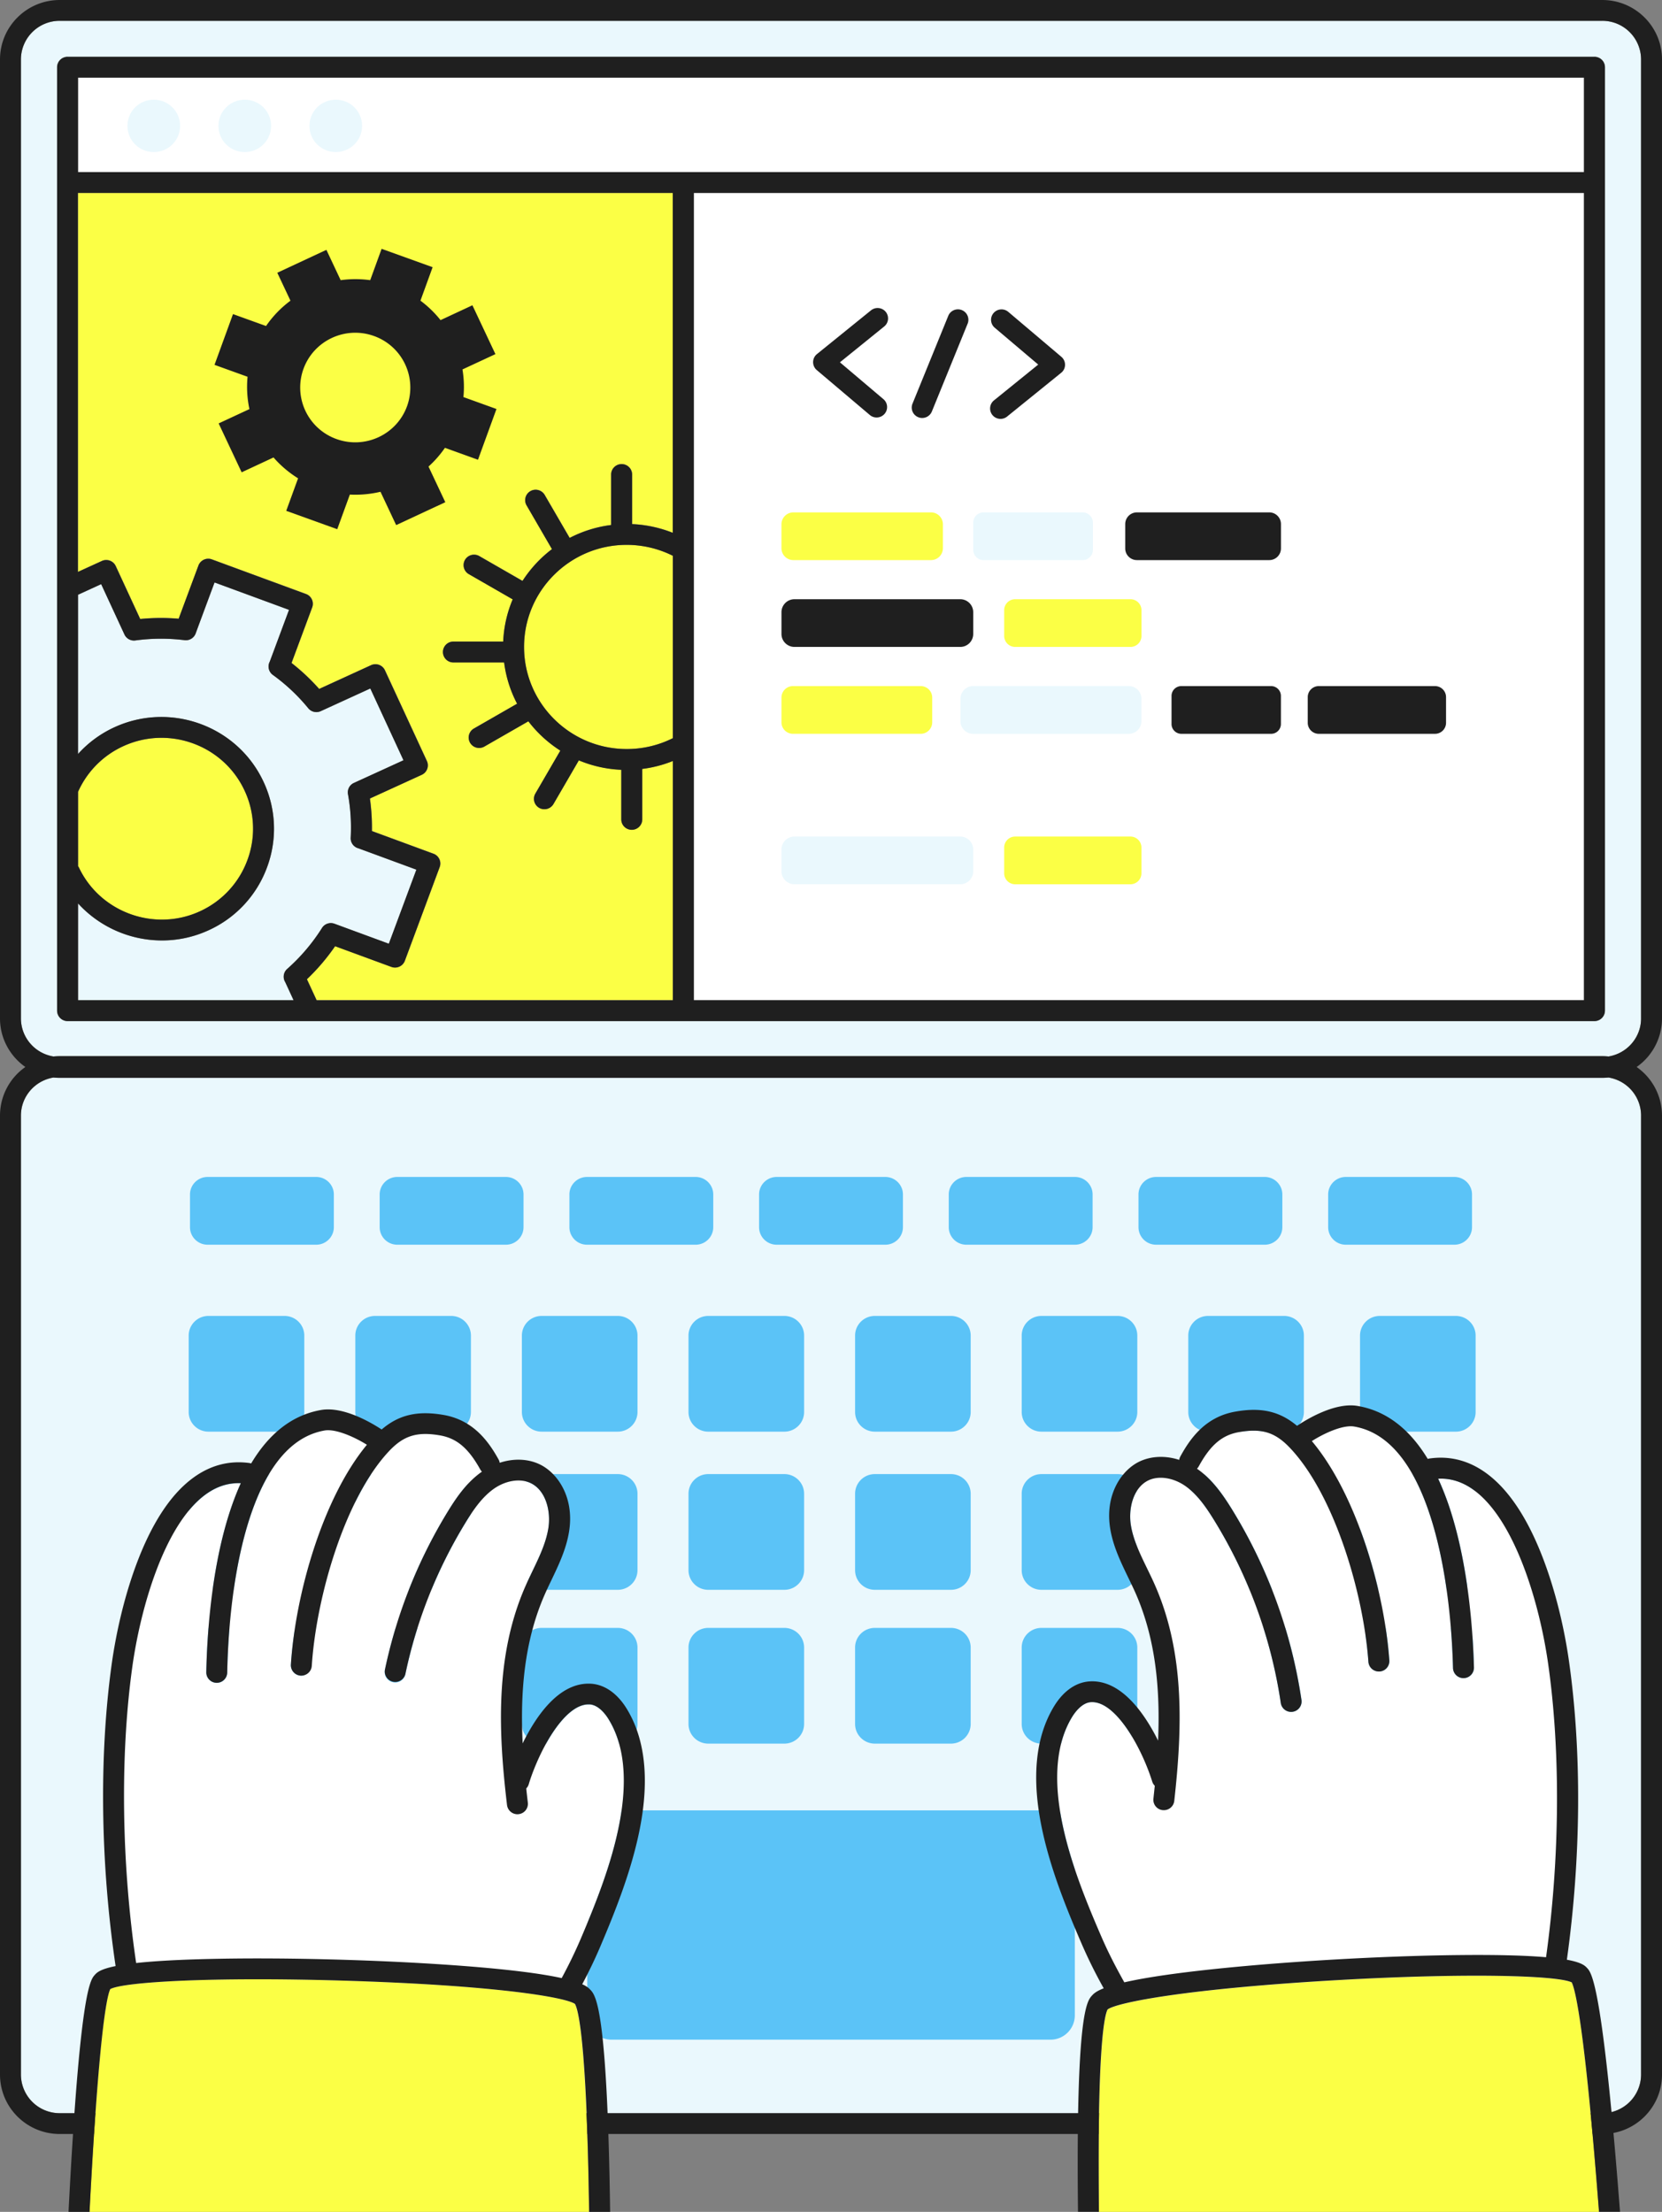 <svg xmlns="http://www.w3.org/2000/svg" viewBox="0 0 127 169"><rect x="0" y="0" width="127" height="169" fill="#808080" stroke="none"/><defs><clipPath id="clippath"><path fill="none" d="M0 0h127v169H0z"/></clipPath><style>.cls-1{fill:#fbff45}.cls-2{fill:#fff}.cls-4{fill:#eaf8fd}.cls-6{fill:#1f1f1f}</style></defs><g clip-path="url(#clippath)" id="_レイヤー_1" data-name="レイヤー_1"><path class="cls-4" d="M122.914 82.33a4.409 4.409 0 01-.478.024H4.564c-.163 0-.323-.01-.479-.024a2.955 2.955 0 00-2.487 2.908v73.274a2.96 2.96 0 002.965 2.95h117.872a2.96 2.96 0 002.965-2.95V85.238c0-1.463-1.079-2.677-2.487-2.908zM24.608 70.908a.801.801 0 01.957-.324l4.152 1.528 2.105-5.661-4.422-1.628a.8.8 0 01-.597-.807 14.098 14.098 0 00-.208-3.329.786.786 0 01.454-.862l3.787-1.732-2.535-5.485-3.787 1.732a.799.799 0 01-.954-.221 14.423 14.423 0 00-2.705-2.546.794.794 0 01-.236-1.018l1.471-3.954-5.692-2.094a760.865 760.865 0 00-1.432 3.867.802.802 0 01-.86.542 14.574 14.574 0 00-3.756.021.803.803 0 01-.836-.455l-1.779-3.847-1.769.811v12.168a8.625 8.625 0 012.795-2.049c4.301-1.966 9.41-.086 11.39 4.192a8.455 8.455 0 01.253 6.531 8.505 8.505 0 01-4.464 4.796 8.514 8.514 0 01-3.559.776 8.686 8.686 0 01-6.413-2.829v7.397h16.471l-.645-1.397a.792.792 0 01.16-.99 14.492 14.492 0 002.66-3.129h-.007z"/><path class="cls-1" d="M15.268 69.634a6.91 6.91 0 003.631-3.902 6.853 6.853 0 00-.205-5.313c-1.609-3.481-5.768-5.013-9.267-3.408a6.945 6.945 0 00-3.465 3.495v5.679a.772.772 0 01.076.128c1.634 3.415 5.771 4.906 9.226 3.326l.003-.003z"/><path class="cls-1" d="M5.962 43.691l1.828-.835a.801.801 0 011.061.39l1.869 4.043a16.053 16.053 0 012.941-.021l.052-.145c.16-.435.378-1.014.593-1.597l.864-2.322a.8.8 0 011.027-.469l7.193 2.646a.795.795 0 01.472 1.021l-1.578 4.247a16.127 16.127 0 012.112 1.984l3.964-1.815a.801.801 0 011.061.39l3.205 6.931c.09.193.097.41.024.607a.804.804 0 01-.416.449l-3.961 1.811c.114.821.166 1.656.153 2.487l4.703 1.732a.8.8 0 01.451.414c.09.193.097.411.024.607l-2.66 7.155a.804.804 0 01-1.027.473l-4.304-1.584a15.958 15.958 0 01-2.154 2.525l.742 1.604h27.223V58.138a9.3 9.3 0 01-2.341.607v3.854c0 .438-.357.797-.801.797s-.801-.355-.801-.797v-3.788a9.403 9.403 0 01-3.243-.721l-1.939 3.336a.8.8 0 01-1.093.29.793.793 0 01-.291-1.087l1.908-3.284a9.425 9.425 0 01-2.442-2.239l-3.361 1.929a.802.802 0 01-1.093-.29.794.794 0 01.291-1.087l3.302-1.897a9.301 9.301 0 01-.992-3.153H34.65a.797.797 0 110-1.594h3.808a9.3 9.3 0 01.725-3.226l-3.354-1.928a.793.793 0 01-.291-1.087.801.801 0 011.092-.29l3.302 1.897a9.414 9.414 0 012.251-2.429l-1.939-3.343a.794.794 0 01.291-1.087.802.802 0 011.093.29l1.908 3.284a9.418 9.418 0 013.17-.987v-3.857c0-.438.357-.797.801-.797s.801.355.801.797v3.788a9.55 9.55 0 013.115.669V14.742H5.962v28.949z"/><path class="cls-1" d="M40.045 49.431c0 4.302 3.517 7.8 7.842 7.8 1.231 0 2.41-.276 3.503-.818l.024-.01V42.465a7.883 7.883 0 00-3.527-.835c-4.325 0-7.842 3.498-7.842 7.8z"/><path class="cls-2" d="M121.038 14.742H53.017v61.682h68.021V14.742zm0-8.811H5.962v7.221h115.076V5.931z"/><path class="cls-4" d="M122.436 1.591H4.564a2.96 2.96 0 00-2.965 2.95v73.274c0 1.463 1.079 2.677 2.487 2.908.156-.017.316-.024.479-.024h117.872c.163 0 .322.01.478.024a2.955 2.955 0 002.487-2.908V4.541a2.96 2.96 0 00-2.965-2.95zm.201 75.63a.8.8 0 01-.801.797H5.164a.8.8 0 01-.801-.797V5.137a.8.8 0 01.801-.797h116.675c.441 0 .801.355.801.797v72.084h-.003z"/><path class="cls-4" d="M13.762 9.618c0 1.104-.898 2.001-2.012 2.001s-2.012-.893-2.012-2.001.898-2.001 2.012-2.001 2.012.894 2.012 2.001zm6.954 0c0 1.104-.898 2.001-2.012 2.001s-2.012-.893-2.012-2.001.898-2.001 2.012-2.001 2.012.894 2.012 2.001zm6.954 0c0 1.104-.898 2.001-2.012 2.001s-2.012-.893-2.012-2.001.898-2.001 2.012-2.001 2.012.894 2.012 2.001z"/><path class="cls-6" d="M66.984 31.899a.79.79 0 01-.517-.19l-4.055-3.433a.794.794 0 01.014-1.221l4.131-3.343a.805.805 0 011.124.114.794.794 0 01-.114 1.118l-3.385 2.739 3.323 2.815a.79.79 0 01.09 1.121.797.797 0 01-.61.28zm9.472.107a.795.795 0 01-.506-1.411l3.385-2.739-3.323-2.815a.791.791 0 01-.09-1.121.8.8 0 011.127-.09l4.054 3.433c.18.152.284.38.281.614a.78.78 0 01-.295.607l-4.131 3.343a.793.793 0 01-.503.179zm-5.986-.069a.773.773 0 01-.302-.059.792.792 0 01-.44-1.035l2.747-6.745a.799.799 0 011.48.597l-2.747 6.745a.8.8 0 01-.742.497h.003z"/><path class="cls-1" d="M71.139 39.15H60.626a.91.91 0 00-.912.907v1.832a.91.91 0 00.912.907h10.513a.91.91 0 00.912-.907v-1.832a.91.91 0 00-.912-.907z"/><path class="cls-4" d="M82.727 39.15h-7.571a.785.785 0 00-.787.783v2.08c0 .432.353.783.787.783h7.571a.785.785 0 00.787-.783v-2.08a.786.786 0 00-.787-.783z"/><path class="cls-6" d="M96.988 39.15h-10.11a.893.893 0 00-.895.89v1.866c0 .492.401.89.895.89h10.11a.893.893 0 00.895-.89V40.04a.892.892 0 00-.895-.89zm-23.615 6.634H60.71a.992.992 0 00-.995.99v1.666c0 .547.446.99.995.99h12.663c.55 0 .995-.443.995-.99v-1.666a.993.993 0 00-.995-.99z"/><path class="cls-1" d="M77.576 45.784h8.806c.465 0 .843.376.843.838v1.97a.841.841 0 01-.843.838h-8.806a.841.841 0 01-.843-.838v-1.97c0-.462.378-.838.843-.838zm-7.224 6.638h-9.756a.879.879 0 00-.881.876v1.894c0 .484.394.876.881.876h9.756a.878.878 0 00.881-.876v-1.894a.878.878 0 00-.881-.876z"/><path class="cls-4" d="M86.254 52.422H74.361a.965.965 0 00-.968.962v1.722c0 .532.433.963.968.963h11.893a.966.966 0 00.968-.963v-1.722a.964.964 0 00-.968-.962zM73.373 63.918H60.71a.992.992 0 00-.995.99v1.666c0 .547.446.99.995.99h12.663c.55 0 .995-.443.995-.99v-1.666a.993.993 0 00-.995-.99z"/><path class="cls-1" d="M86.379 63.918h-8.803a.84.84 0 00-.843.838v1.97a.84.84 0 00.843.838h8.803a.84.84 0 00.843-.838v-1.97a.84.84 0 00-.843-.838z"/><path class="cls-6" d="M97.127 52.422h-6.853a.75.75 0 00-.753.749v2.149c0 .413.337.749.753.749h6.853a.75.75 0 00.753-.749v-2.149a.751.751 0 00-.753-.749zm12.524 0h-8.875a.844.844 0 00-.846.842v1.963c0 .465.379.842.846.842h8.875a.844.844 0 00.847-.842v-1.963a.844.844 0 00-.847-.842zm-76.91-16.77A8.251 8.251 0 0034 34.217l2.525.911 1.412-3.878-2.525-.911a8.086 8.086 0 00-.073-2.111l2.518-1.17-1.758-3.733-2.435 1.135a8.238 8.238 0 00-1.536-1.487l.93-2.557-3.898-1.404-.871 2.394a8.369 8.369 0 00-2.258 0l-1.089-2.315-3.753 1.749 1.006 2.135a8.157 8.157 0 00-1.866 1.935l-2.525-.911-1.412 3.878 2.525.911a8.15 8.15 0 00.142 2.47l-2.351 1.094 1.758 3.736 2.435-1.135a8.28 8.28 0 001.876 1.594l-.905 2.484 3.898 1.404.964-2.646a8.319 8.319 0 002.341-.214l1.197 2.546 3.756-1.749-1.283-2.722h-.003zm-7.027-2.105a4.181 4.181 0 01-2.525-5.361c.791-2.174 3.205-3.298 5.39-2.512a4.181 4.181 0 012.525 5.361c-.791 2.174-3.205 3.298-5.39 2.512z"/><path d="M15.864 89.927h8.3c.742 0 1.346.6 1.346 1.338v2.501c0 .738-.604 1.339-1.346 1.339h-8.3c-.742 0-1.346-.6-1.346-1.339v-2.501c0-.738.603-1.338 1.346-1.338zm14.494 0h8.3c.742 0 1.346.6 1.346 1.338v2.501c0 .738-.603 1.339-1.346 1.339h-8.3c-.742 0-1.346-.6-1.346-1.339v-2.501c0-.738.604-1.338 1.346-1.338zm14.498 0h8.3c.742 0 1.346.6 1.346 1.338v2.501c0 .738-.604 1.339-1.346 1.339h-8.3c-.742 0-1.346-.6-1.346-1.339v-2.501c0-.738.603-1.338 1.346-1.338zm14.494 0h8.3c.742 0 1.346.6 1.346 1.338v2.501c0 .738-.603 1.339-1.346 1.339h-8.3c-.742 0-1.346-.6-1.346-1.339v-2.501c0-.738.604-1.338 1.346-1.338zm14.494 0h8.3c.742 0 1.346.6 1.346 1.338v2.501c0 .738-.604 1.339-1.346 1.339h-8.3c-.742 0-1.346-.6-1.346-1.339v-2.501c0-.738.604-1.338 1.346-1.338zm14.498 0h8.3c.742 0 1.346.6 1.346 1.338v2.501c0 .738-.604 1.339-1.346 1.339h-8.3c-.742 0-1.346-.6-1.346-1.339v-2.501c0-.738.604-1.338 1.346-1.338zm14.494 0h8.3c.742 0 1.346.6 1.346 1.338v2.501c0 .738-.604 1.339-1.346 1.339h-8.3c-.742 0-1.346-.6-1.346-1.339v-2.501c0-.738.604-1.338 1.346-1.338zm-81.093 10.619h-5.816c-.833 0-1.509.672-1.509 1.501v5.84c0 .829.675 1.501 1.509 1.501h5.816c.833 0 1.509-.672 1.509-1.501v-5.84c0-.829-.676-1.501-1.509-1.501zm12.732 0h-5.816c-.833 0-1.509.672-1.509 1.501v5.84c0 .829.675 1.501 1.509 1.501h5.816c.833 0 1.509-.672 1.509-1.501v-5.84c0-.829-.676-1.501-1.509-1.501zm12.729 0h-5.816c-.833 0-1.509.672-1.509 1.501v5.84c0 .829.676 1.501 1.509 1.501h5.816c.833 0 1.509-.672 1.509-1.501v-5.84c0-.829-.675-1.501-1.509-1.501zm12.732 0H54.12c-.833 0-1.509.672-1.509 1.501v5.84c0 .829.675 1.501 1.509 1.501h5.816c.833 0 1.509-.672 1.509-1.501v-5.84c0-.829-.676-1.501-1.509-1.501zm12.729 0h-5.816c-.833 0-1.509.672-1.509 1.501v5.84c0 .829.675 1.501 1.509 1.501h5.816c.833 0 1.509-.672 1.509-1.501v-5.84c0-.829-.675-1.501-1.509-1.501zm12.732 0h-5.816c-.833 0-1.509.672-1.509 1.501v5.84c0 .829.675 1.501 1.509 1.501h5.816c.833 0 1.509-.672 1.509-1.501v-5.84c0-.829-.675-1.501-1.509-1.501zm12.729 0H92.31c-.833 0-1.509.672-1.509 1.501v5.84c0 .829.675 1.501 1.509 1.501h5.816c.833 0 1.509-.672 1.509-1.501v-5.84c0-.829-.676-1.501-1.509-1.501zm-76.383 12.085h-5.816c-.833 0-1.509.672-1.509 1.501v5.84c0 .829.675 1.501 1.509 1.501h5.816c.833 0 1.509-.672 1.509-1.501v-5.84c0-.829-.676-1.501-1.509-1.501zm12.732 0h-5.816c-.833 0-1.509.672-1.509 1.501v5.84c0 .829.675 1.501 1.509 1.501h5.816c.833 0 1.509-.672 1.509-1.501v-5.84c0-.829-.676-1.501-1.509-1.501zm12.729 0h-5.816c-.833 0-1.509.672-1.509 1.501v5.84c0 .829.676 1.501 1.509 1.501h5.816c.833 0 1.509-.672 1.509-1.501v-5.84c0-.829-.675-1.501-1.509-1.501zm12.732 0H54.12c-.833 0-1.509.672-1.509 1.501v5.84c0 .829.675 1.501 1.509 1.501h5.816c.833 0 1.509-.672 1.509-1.501v-5.84c0-.829-.676-1.501-1.509-1.501zm12.729 0h-5.816c-.833 0-1.509.672-1.509 1.501v5.84c0 .829.675 1.501 1.509 1.501h5.816c.833 0 1.509-.672 1.509-1.501v-5.84c0-.829-.675-1.501-1.509-1.501zm12.732 0h-5.816c-.833 0-1.509.672-1.509 1.501v5.84c0 .829.675 1.501 1.509 1.501h5.816c.833 0 1.509-.672 1.509-1.501v-5.84c0-.829-.675-1.501-1.509-1.501zm12.729 0H92.31c-.833 0-1.509.672-1.509 1.501v5.84c0 .829.675 1.501 1.509 1.501h5.816c.833 0 1.509-.672 1.509-1.501v-5.84c0-.829-.676-1.501-1.509-1.501zm-76.383 11.751h-5.816c-.833 0-1.509.672-1.509 1.501v5.84c0 .829.675 1.501 1.509 1.501h5.816c.833 0 1.509-.672 1.509-1.501v-5.84c0-.829-.676-1.501-1.509-1.501zm12.732 0h-5.816c-.833 0-1.509.672-1.509 1.501v5.84c0 .829.675 1.501 1.509 1.501h5.816c.833 0 1.509-.672 1.509-1.501v-5.84c0-.829-.676-1.501-1.509-1.501zm12.729 0h-5.816c-.833 0-1.509.672-1.509 1.501v5.84c0 .829.676 1.501 1.509 1.501h5.816c.833 0 1.509-.672 1.509-1.501v-5.84c0-.829-.675-1.501-1.509-1.501zm12.732 0H54.12c-.833 0-1.509.672-1.509 1.501v5.84c0 .829.675 1.501 1.509 1.501h5.816c.833 0 1.509-.672 1.509-1.501v-5.84c0-.829-.676-1.501-1.509-1.501zm12.729 0h-5.816c-.833 0-1.509.672-1.509 1.501v5.84c0 .829.675 1.501 1.509 1.501h5.816c.833 0 1.509-.672 1.509-1.501v-5.84c0-.829-.675-1.501-1.509-1.501zm12.732 0h-5.816c-.833 0-1.509.672-1.509 1.501v5.84c0 .829.675 1.501 1.509 1.501h5.816c.833 0 1.509-.672 1.509-1.501v-5.84c0-.829-.675-1.501-1.509-1.501zm12.729 0H92.31c-.833 0-1.509.672-1.509 1.501v5.84c0 .829.675 1.501 1.509 1.501h5.816c.833 0 1.509-.672 1.509-1.501v-5.84c0-.829-.676-1.501-1.509-1.501zm13.124-23.836h-5.816c-.833 0-1.509.672-1.509 1.501v5.84c0 .829.676 1.501 1.509 1.501h5.816c.834 0 1.509-.672 1.509-1.501v-5.84c0-.829-.675-1.501-1.509-1.501zm0 12.085h-5.816c-.833 0-1.509.672-1.509 1.501v5.84c0 .829.676 1.501 1.509 1.501h5.816c.834 0 1.509-.672 1.509-1.501v-5.84c0-.829-.675-1.501-1.509-1.501zm0 11.751h-5.816c-.833 0-1.509.672-1.509 1.501v5.84c0 .829.676 1.501 1.509 1.501h5.816c.834 0 1.509-.672 1.509-1.501v-5.84c0-.829-.675-1.501-1.509-1.501zm-64.514 13.944h33.532a1.86 1.86 0 011.863 1.853v13.813a1.86 1.86 0 01-1.863 1.853H46.736a1.86 1.86 0 01-1.862-1.853v-13.813a1.86 1.86 0 011.862-1.853z" fill="#5bc3f7"/><path class="cls-6" d="M127 77.814V4.54c0-2.505-2.046-4.54-4.564-4.54H4.564C2.046 0 0 2.035 0 4.54v73.274c0 1.532.767 2.888 1.939 3.712A4.53 4.53 0 000 85.238v73.274c0 2.505 2.046 4.54 4.564 4.54h117.872c2.518 0 4.564-2.035 4.564-4.54V85.238a4.533 4.533 0 00-1.939-3.712A4.53 4.53 0 00127 77.814zm-1.599 7.424v73.274a2.96 2.96 0 01-2.965 2.95H4.564a2.96 2.96 0 01-2.965-2.95V85.238c0-1.463 1.079-2.677 2.487-2.908.156.017.316.024.479.024h117.872c.163 0 .322-.01.478-.024a2.955 2.955 0 012.487 2.908zm0-7.424c0 1.463-1.079 2.677-2.487 2.908a4.409 4.409 0 00-.478-.024H4.564c-.163 0-.323.01-.479.024a2.955 2.955 0 01-2.487-2.908V4.54a2.96 2.96 0 012.965-2.95h117.872a2.96 2.96 0 012.965 2.95v73.274z"/><path class="cls-6" d="M121.839 4.34H5.164a.8.8 0 00-.801.797v72.084a.8.8 0 00.801.797h116.675a.799.799 0 00.801-.797V5.137a.8.8 0 00-.801-.797zM5.962 60.505a6.945 6.945 0 013.465-3.495c3.5-1.601 7.658-.073 9.267 3.408a6.863 6.863 0 01.205 5.313 6.928 6.928 0 01-3.631 3.902c-3.454 1.58-7.592.09-9.226-3.326a.847.847 0 00-.076-.128V60.5l-.003.003zm15.826 14.521l.645 1.397H5.962v-7.397a8.693 8.693 0 006.413 2.829 8.514 8.514 0 003.559-.776 8.49 8.49 0 004.464-4.795 8.437 8.437 0 00-.253-6.531c-1.977-4.278-7.086-6.158-11.39-4.192A8.497 8.497 0 005.96 57.61V45.442l1.769-.811 1.779 3.847a.8.8 0 00.836.455 14.574 14.574 0 013.756-.021.801.801 0 00.86-.542c.062-.179.812-2.191 1.433-3.868l5.691 2.094-1.471 3.954a.795.795 0 00.236 1.018 14.302 14.302 0 012.705 2.546.8.8 0 00.954.221l3.787-1.732 2.535 5.485-3.787 1.732a.794.794 0 00-.454.862c.198 1.094.267 2.211.208 3.329a.788.788 0 00.597.807l4.422 1.628-2.105 5.661-4.152-1.528a.801.801 0 00-.957.324 14.492 14.492 0 01-2.66 3.129.793.793 0 00-.16.99h.007zm29.627-18.623l-.024.01a7.815 7.815 0 01-3.503.818c-4.325 0-7.842-3.498-7.842-7.8s3.517-7.8 7.842-7.8a7.88 7.88 0 013.527.835v13.938zm0-15.687a9.6 9.6 0 00-3.115-.669v-3.788c0-.438-.357-.797-.801-.797s-.801.355-.801.797v3.857a9.395 9.395 0 00-3.17.987l-1.908-3.284c-.222-.379-.711-.511-1.092-.29s-.513.707-.291 1.087l1.939 3.343a9.605 9.605 0 00-2.251 2.429l-3.302-1.897a.802.802 0 00-1.093.29.794.794 0 00.291 1.087l3.354 1.929a9.29 9.29 0 00-.725 3.226h-3.808a.797.797 0 100 1.594h3.878a9.294 9.294 0 00.992 3.153l-3.302 1.897a.793.793 0 00-.291 1.087.8.8 0 001.093.29l3.361-1.929a9.58 9.58 0 002.442 2.239l-1.908 3.284a.794.794 0 00.69 1.194.8.8 0 00.694-.397l1.939-3.336a9.403 9.403 0 003.243.721v3.788c0 .438.357.797.801.797s.801-.355.801-.797v-3.854a9.332 9.332 0 002.341-.607v18.281H24.193l-.742-1.604a16.117 16.117 0 002.154-2.525l4.304 1.583a.8.8 0 001.026-.473l2.66-7.155a.795.795 0 00-.475-1.021l-4.703-1.732a15.99 15.99 0 00-.153-2.487l3.961-1.811a.793.793 0 00.392-1.055l-3.205-6.931a.801.801 0 00-1.061-.39l-3.964 1.815a16.001 16.001 0 00-2.112-1.984l1.578-4.247a.795.795 0 00-.472-1.021l-7.193-2.646a.801.801 0 00-1.027.469l-.864 2.322-.593 1.597-.052.145a16.053 16.053 0 00-2.941.021l-1.869-4.043a.801.801 0 00-1.061-.39l-1.828.835V14.741h45.453v25.975h.01zm69.623 35.707H53.017V14.741h68.021v61.682zm0-63.272H5.962V5.93h115.076v7.221z"/><path class="cls-1" d="M26.207 151.333c-9.895-.297-16.735.09-17.786.645-.427.883-1.009 5.907-1.585 17.022h38.176c-.184-13.075-.832-15.462-1.086-15.887-.721-.51-6.104-1.431-17.72-1.78z"/><path class="cls-2" d="M46.51 131.371c-.201-.331-.749-1.1-1.457-1.138h-.08c-1.509 0-3.038 2.304-3.975 4.492a16.054 16.054 0 00-.59 1.601.816.816 0 01-.194.331c.038.362.08.721.121 1.08a.797.797 0 01-.701.883c-.031.003-.062.007-.094.007a.8.8 0 01-.794-.704c-.652-5.503-.936-11.33 1.377-16.653.18-.418.378-.832.572-1.232.527-1.104 1.027-2.149 1.207-3.257.212-1.314-.194-2.925-1.38-3.47-.784-.359-1.869-.187-2.768.438-.909.631-1.589 1.625-2.185 2.605a36.539 36.539 0 00-4.592 11.567.793.793 0 01-.947.614.789.789 0 01-.617-.941 38.19 38.19 0 014.79-12.068c.687-1.125 1.481-2.274 2.626-3.074a.758.758 0 01-.132-.176c-.902-1.625-1.797-2.377-3.083-2.598-1.755-.3-2.775.021-3.905 1.228-3.368 3.598-5.546 11.13-5.882 16.384a.798.798 0 01-.798.745h-.052a.795.795 0 01-.746-.845c.35-5.406 2.445-12.734 5.809-16.794-1.072-.673-2.442-1.229-3.233-1.091-2.57.449-4.54 2.833-5.848 7.083-1.28 4.157-1.55 8.939-1.595 11.416a.796.796 0 01-.801.78h-.014a.797.797 0 01-.784-.811c.049-2.563.329-7.507 1.668-11.851.291-.945.614-1.807.971-2.591-.989-.037-1.897.266-2.771.922-3.063 2.308-4.894 8.552-5.532 13.196-.923 6.731-.812 14.945.305 22.545 1.387-.152 3.413-.276 6.392-.324 5.234-.09 11.872.083 17.321.455 4.648.318 7.284.687 8.803 1.022a34.094 34.094 0 001.45-2.988c1.19-2.791 2.369-5.789 2.951-8.777.656-3.37.382-6.065-.815-8.004v-.007z"/><path class="cls-6" d="M45.14 128.646c-2.421-.127-4.19 2.491-5.202 4.561-.187-3.857.104-7.738 1.658-11.309.17-.393.361-.793.548-1.18.551-1.156 1.124-2.353 1.339-3.688.427-2.636-.891-4.526-2.292-5.168-.902-.414-1.977-.435-3.007-.096a.735.735 0 00-.09-.259c-.763-1.377-1.935-3.009-4.211-3.398-1.977-.339-3.402-.014-4.72 1.114-.766-.507-2.92-1.787-4.63-1.49-2.161.379-3.947 1.749-5.341 4.084a.886.886 0 00-.128-.031c-1.578-.217-3.056.183-4.391 1.194-1.693 1.276-3.135 3.512-4.29 6.645-1.131 3.07-1.651 6.082-1.859 7.603-.957 6.973-.85 15.139.309 22.994-1.204.242-1.443.507-1.595.68-.34.379-1.138 1.266-2.001 18.098h1.606c.576-11.115 1.158-16.138 1.585-17.022 1.051-.555 7.894-.941 17.786-.645 11.615.349 17.002 1.27 17.72 1.78.253.425.902 2.809 1.086 15.887h1.602c-.215-15.621-1.103-16.546-1.526-16.984-.094-.096-.229-.238-.607-.407a35.948 35.948 0 001.363-2.836c1.224-2.873 2.438-5.961 3.049-9.094.732-3.774.389-6.848-1.02-9.135-.718-1.166-1.689-1.839-2.736-1.898zm2.182 10.73c-.579 2.987-1.762 5.982-2.952 8.776a36.056 36.056 0 01-1.45 2.988c-1.519-.335-4.155-.704-8.803-1.021-5.449-.373-12.087-.549-17.321-.456-2.979.052-5.001.173-6.392.325-1.12-7.601-1.231-15.815-.305-22.546.638-4.643 2.469-10.884 5.532-13.196.874-.659 1.783-.962 2.771-.921-.357.783-.68 1.649-.971 2.591-1.335 4.343-1.616 9.291-1.668 11.851a.798.798 0 00.784.81h.014a.8.8 0 00.801-.779c.049-2.481.319-7.259 1.595-11.416 1.308-4.251 3.274-6.635 5.848-7.083.787-.138 2.157.421 3.232 1.09-3.368 4.061-5.463 11.388-5.809 16.794a.797.797 0 00.746.846h.052a.8.8 0 00.798-.745c.34-5.255 2.518-12.783 5.882-16.384 1.127-1.208 2.15-1.529 3.905-1.229 1.287.221 2.178.973 3.083 2.598.038.066.08.124.132.176-1.145.801-1.939 1.949-2.625 3.074a38.223 38.223 0 00-4.79 12.068.8.8 0 001.564.328 36.592 36.592 0 014.592-11.568c.597-.98 1.276-1.97 2.185-2.605.898-.624 1.984-.797 2.768-.438 1.186.542 1.592 2.156 1.38 3.471-.18 1.111-.676 2.153-1.207 3.257-.191.4-.389.814-.572 1.231-2.313 5.324-2.029 11.151-1.377 16.653a.8.8 0 00.794.704c.031 0 .062 0 .094-.007a.794.794 0 00.701-.883 91.36 91.36 0 01-.121-1.08.79.79 0 00.194-.331c.139-.473.35-1.042.59-1.601.936-2.187 2.463-4.492 3.975-4.492h.08c.708.038 1.256.808 1.457 1.139 1.193 1.939 1.467 4.633.815 8.004v.007z"/><path class="cls-1" d="M102.309 151.295c-11.602.655-16.96 1.715-17.668 2.246-.229.41-.808 2.715-.666 15.459h38.214c-1.099-14.265-1.824-17.012-2.084-17.526-1.068-.527-7.915-.734-17.796-.179z"/><path class="cls-2" d="M112.672 113.884c-.877-.652-1.789-.949-2.774-.904.36.783.693 1.642.988 2.584 1.367 4.333 1.679 9.28 1.745 11.84a.797.797 0 01-.781.814h-.02a.794.794 0 01-.798-.776c-.063-2.477-.368-7.255-1.672-11.406-1.335-4.24-3.319-6.61-5.893-7.044-.79-.131-2.153.434-3.222 1.114 3.392 4.036 5.536 11.354 5.921 16.756a.797.797 0 01-.742.849h-.059a.8.8 0 01-.798-.738c-.375-5.254-2.601-12.768-5.993-16.346-1.138-1.201-2.161-1.515-3.912-1.204-1.283.228-2.171.987-3.062 2.618a.718.718 0 01-.132.176c1.148.794 1.949 1.936 2.643 3.057a38.507 38.507 0 015.341 14.614.798.798 0 01-1.581.228 36.913 36.913 0 00-5.119-14.007c-.604-.973-1.29-1.963-2.202-2.591-.902-.618-1.991-.783-2.771-.421-1.183.552-1.578 2.167-1.356 3.478.187 1.111.694 2.149 1.228 3.25.194.4.395.81.579 1.228 2.341 5.292 2.105 11.081 1.502 16.546a.797.797 0 01-.794.707c-.028 0-.059 0-.09-.003a.797.797 0 01-.708-.877l.104-.983a.817.817 0 01-.198-.328 15.142 15.142 0 00-.6-1.597c-.968-2.218-2.549-4.557-4.082-4.464-.708.045-1.249.817-1.45 1.149-1.179 1.945-1.436 4.64-.76 8.01.6 2.981 1.8 5.969 3.007 8.756.479 1.108 1.023 2.188 1.755 3.492 1.554-.356 4.127-.766 8.456-1.173 5.438-.514 12.07-.863 17.303-.911 3.032-.028 5.075.045 6.469.166 1.061-7.594 1.117-15.794.149-22.505-.669-4.64-2.542-10.87-5.619-13.158v.004z"/><path class="cls-6" d="M119.73 149.742c1.096-7.841 1.148-15.98.146-22.928-.218-1.522-.759-4.53-1.911-7.594-1.176-3.125-2.632-5.35-4.335-6.617-1.343-1-2.824-1.39-4.402-1.162a.771.771 0 00-.128.031c-1.412-2.329-3.208-3.688-5.369-4.05-1.713-.29-3.86 1.007-4.62 1.521-1.328-1.118-2.754-1.435-4.727-1.083-2.275.403-3.434 2.042-4.19 3.426a.812.812 0 00-.087.258c-1.034-.334-2.105-.303-3.007.114-1.398.652-2.702 2.55-2.258 5.182.226 1.335.805 2.525 1.363 3.681.187.387.382.787.555 1.177 1.578 3.57 1.897 7.445 1.734 11.298-1.027-2.063-2.816-4.678-5.234-4.526-1.048.065-2.015.745-2.723 1.915-1.394 2.297-1.717 5.375-.957 9.142.631 3.126 1.866 6.206 3.108 9.073a36.916 36.916 0 001.651 3.319c-.604.238-.78.428-.891.549-.395.431-1.245 1.366-1.075 16.525h1.599c-.142-12.744.437-15.049.666-15.459.708-.528 6.063-1.591 17.668-2.246 9.881-.559 16.731-.349 17.796.179.26.514.985 3.261 2.084 17.526h1.606c-1.339-17.381-2.171-18.264-2.525-18.633-.156-.166-.395-.414-1.54-.625l.003.007zm-1.588-.196c-1.394-.121-3.437-.194-6.469-.166-5.233.045-11.865.397-17.303.911-4.329.41-6.902.818-8.456 1.173-.732-1.304-1.276-2.384-1.755-3.492-1.207-2.784-2.407-5.771-3.007-8.756-.676-3.367-.42-6.061.76-8.01.201-.332.742-1.104 1.45-1.149 1.533-.093 3.114 2.246 4.082 4.464.243.559.454 1.125.6 1.597a.765.765 0 00.198.328l-.104.983a.791.791 0 00.708.877c.031 0 .059.003.09.003.402 0 .749-.3.794-.707.604-5.468.843-11.257-1.502-16.546-.184-.418-.385-.828-.579-1.228-.534-1.101-1.04-2.143-1.228-3.25-.222-1.311.174-2.929 1.356-3.478.78-.362 1.869-.196 2.771.421.912.628 1.599 1.615 2.202 2.591a36.919 36.919 0 015.119 14.007.798.798 0 00.905.673.795.795 0 00.676-.901 38.548 38.548 0 00-5.341-14.614c-.694-1.118-1.495-2.263-2.643-3.057a.934.934 0 00.132-.175c.891-1.632 1.779-2.391 3.062-2.619 1.752-.31 2.775.003 3.912 1.204 3.392 3.578 5.618 11.092 5.993 16.346a.797.797 0 00.798.738h.059a.797.797 0 00.742-.848c-.385-5.403-2.529-12.72-5.921-16.757 1.069-.68 2.432-1.245 3.222-1.114 2.574.431 4.558 2.801 5.893 7.045 1.308 4.15 1.609 8.928 1.672 11.405.01.431.367.776.798.776h.02a.799.799 0 00.781-.814c-.066-2.563-.382-7.507-1.745-11.84a22.03 22.03 0 00-.988-2.584c.985-.045 1.897.252 2.774.904 3.077 2.291 4.95 8.518 5.619 13.158.968 6.71.912 14.911-.149 22.504v-.003z"/></g></svg>